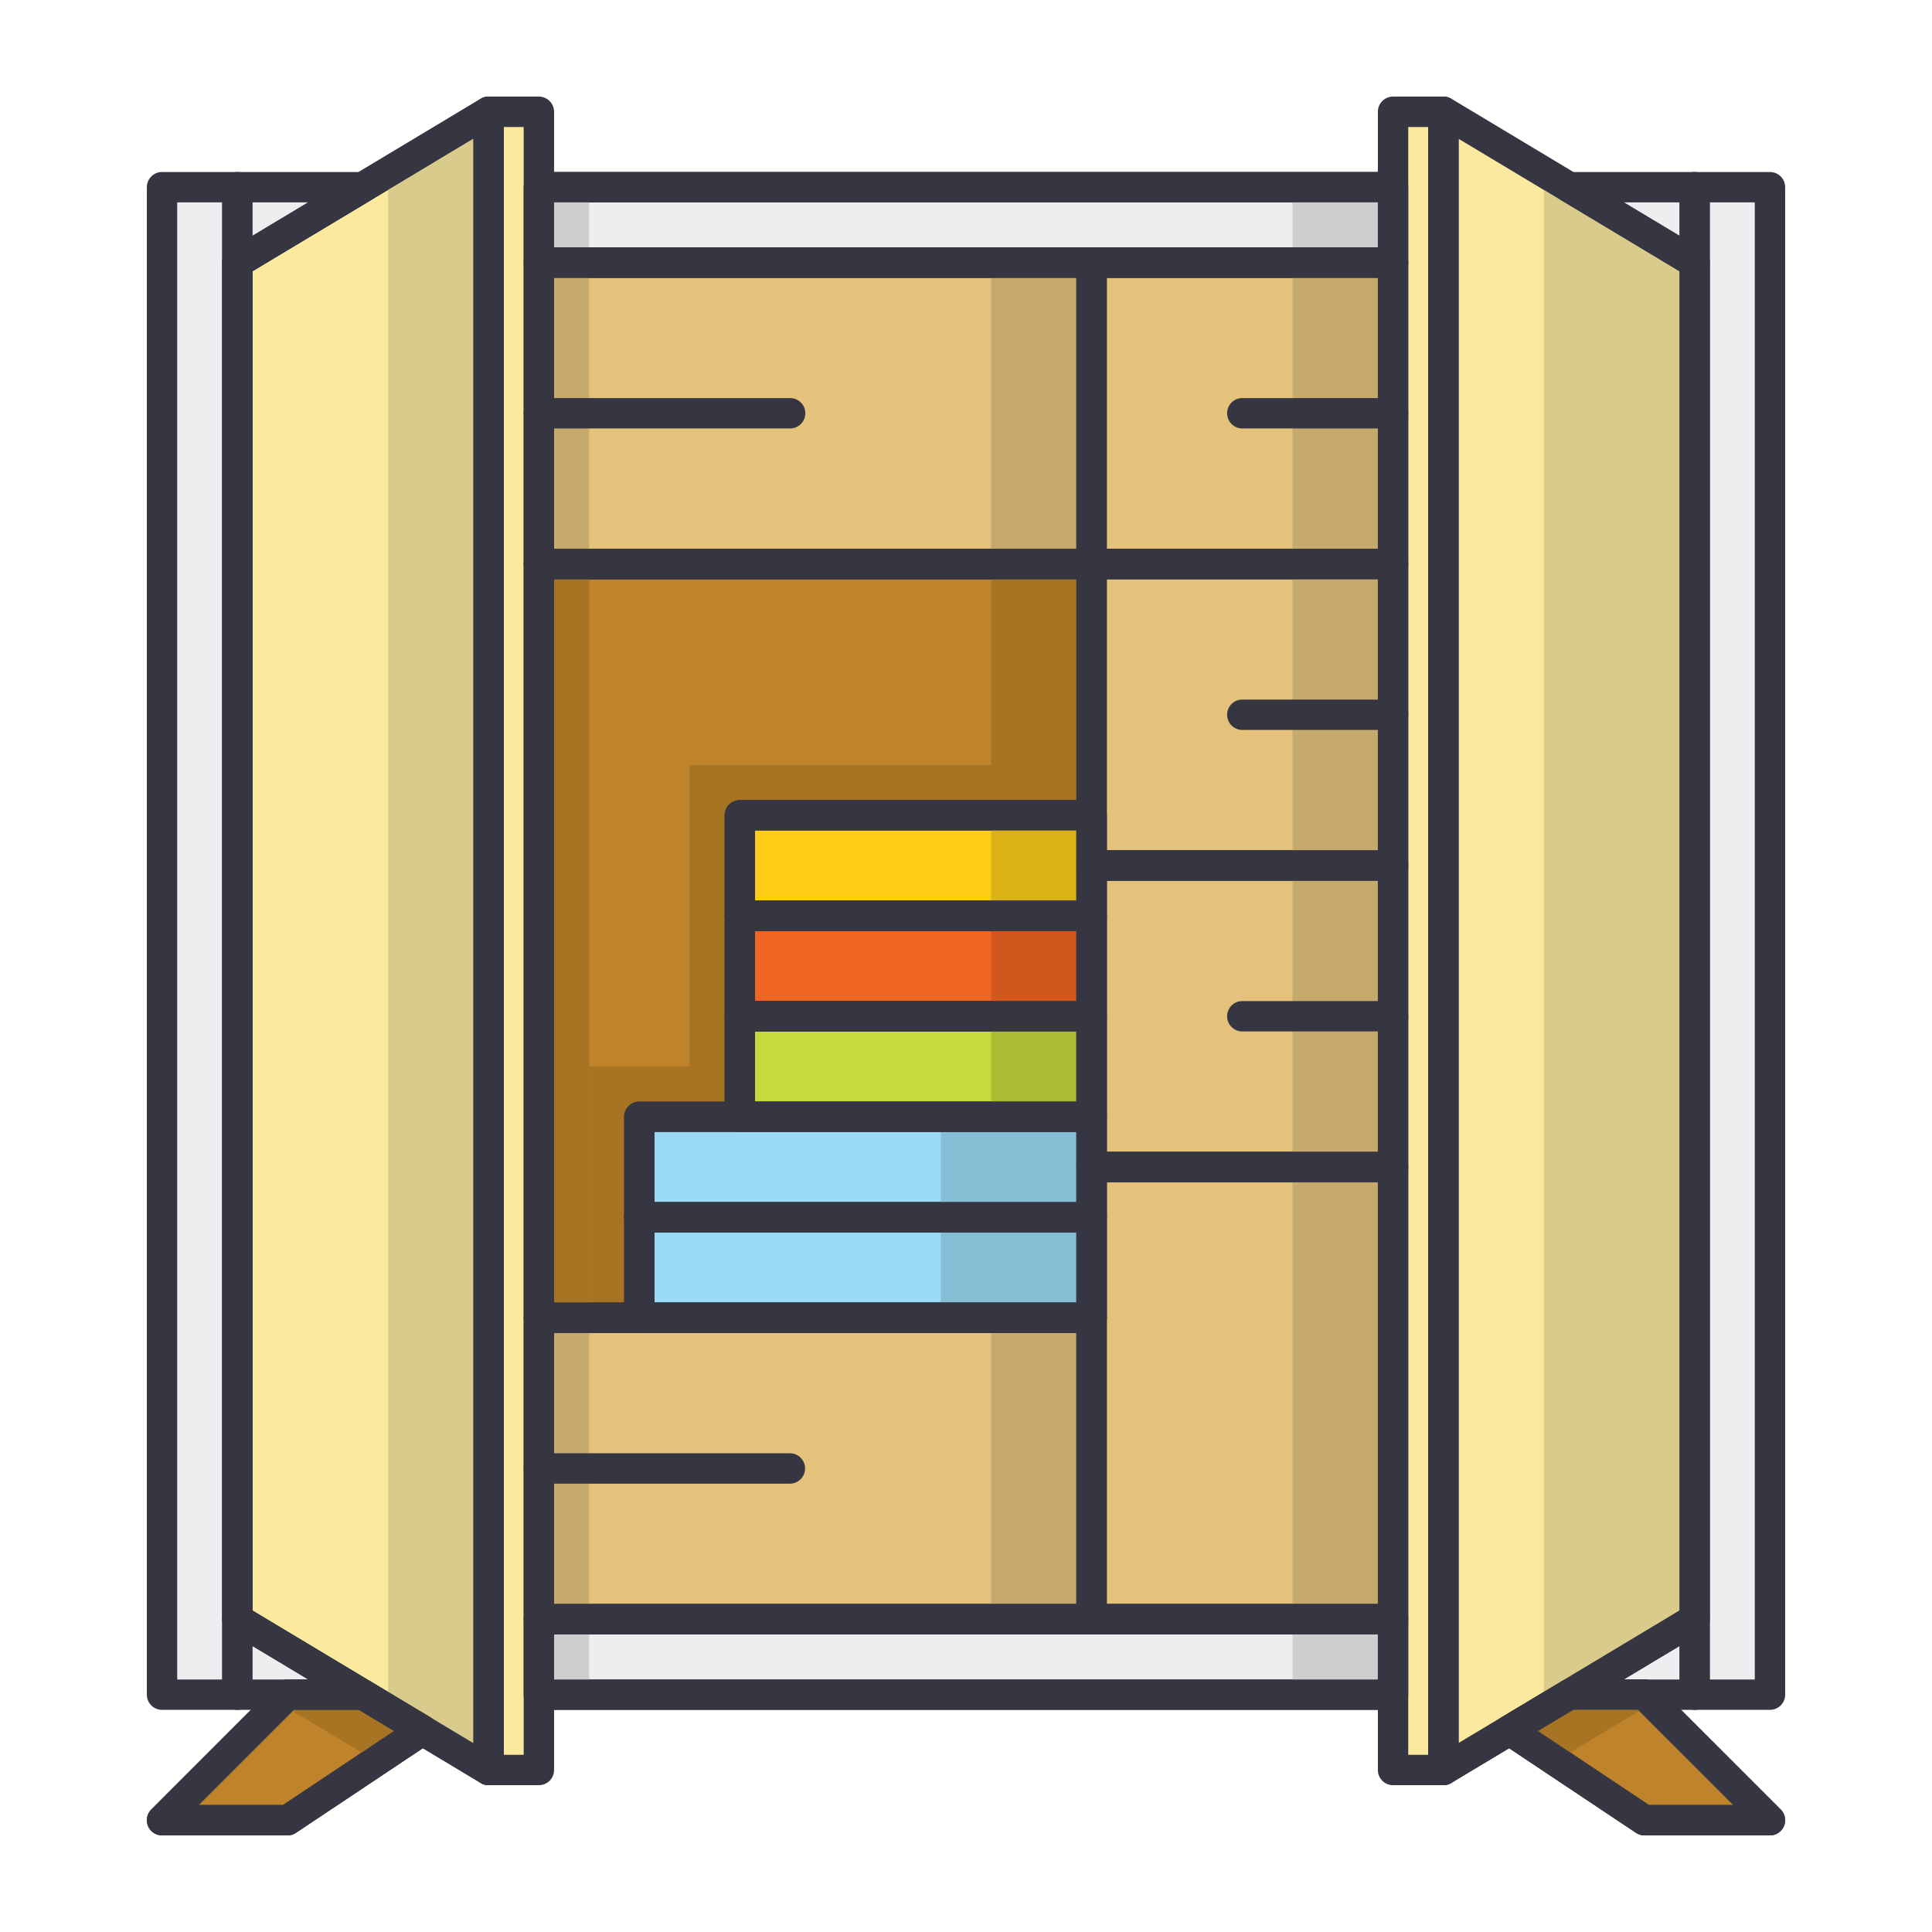 <svg xmlns="http://www.w3.org/2000/svg" version="1.1" xmlns:xlink="http://www.w3.org/1999/xlink" width="512" height="512" x="0" y="0" viewBox="0 0 500 500" style="enable-background:new 0 0 512 512" xml:space="preserve"><g><path fill="#bf842b" d="M139.461 145.988h143.036V341.04H139.461z" opacity="1" data-original="#bf842b"/><path fill="#353641" d="M282.497 344.97H139.461a3.93 3.93 0 0 1-3.931-3.93V145.988a3.93 3.93 0 0 1 3.931-3.93h143.036a3.93 3.93 0 0 1 3.931 3.93V341.04a3.93 3.93 0 0 1-3.931 3.93zm-139.106-7.861h135.177V149.918H143.391z" opacity="1" data-original="#353641"/><path fill="#a67423" d="M282.497 341.04V197.993H178.469v78.021h-26.004v65.026z" opacity="1" data-original="#a67423"/><path fill="#e5c27b" d="M139.461 67.949h143.036v78.014H139.461z" opacity="1" data-original="#e5c27b"/><path fill="#353641" d="M282.497 149.894H139.461a3.93 3.93 0 0 1-3.931-3.93V67.949a3.93 3.93 0 0 1 3.931-3.93h143.036a3.93 3.93 0 0 1 3.931 3.93v78.014a3.931 3.931 0 0 1-3.931 3.931zm-139.106-7.861h135.177V71.879H143.391z" opacity="1" data-original="#353641"/><path fill="#c6a96c" d="M139.461 67.949h13.004v78.014h-13.004z" opacity="1" data-original="#c6a96c"/><path fill="#e5c27b" d="M139.461 341.04h143.036v78.017H139.461z" opacity="1" data-original="#e5c27b"/><path fill="#353641" d="M282.497 422.987H139.461a3.931 3.931 0 0 1-3.931-3.931V341.04a3.931 3.931 0 0 1 3.931-3.931h143.036a3.931 3.931 0 0 1 3.931 3.931v78.017a3.93 3.93 0 0 1-3.931 3.93zm-139.106-7.86h135.177V344.97H143.391z" opacity="1" data-original="#353641"/><path fill="#c6a96c" d="M256.488 67.949h26.009v78.014h-26.009zM256.488 341.04h26.009v78.017h-26.009zM139.461 341.04h13.004v78.017h-13.004z" opacity="1" data-original="#c6a96c"/><path fill="#e5c27b" d="M282.497 302.019h78.022v117.038h-78.022z" opacity="1" data-original="#e5c27b"/><path fill="#353641" d="M360.52 422.987h-78.022a3.93 3.93 0 0 1-3.93-3.931V302.019a3.93 3.93 0 0 1 3.93-3.93h78.022a3.93 3.93 0 0 1 3.931 3.93v117.038a3.931 3.931 0 0 1-3.931 3.93zm-74.092-7.86h70.162V305.948h-70.162z" opacity="1" data-original="#353641"/><path fill="#e5c27b" d="M282.497 67.949h78.022v78.014h-78.022z" opacity="1" data-original="#e5c27b"/><path fill="#353641" d="M360.52 149.894h-78.022a3.93 3.93 0 0 1-3.93-3.93V67.949a3.93 3.93 0 0 1 3.93-3.93h78.022a3.93 3.93 0 0 1 3.931 3.93v78.014a3.932 3.932 0 0 1-3.931 3.931zm-74.092-7.861h70.162V71.879h-70.162z" opacity="1" data-original="#353641"/><path fill="#e5c27b" d="M282.497 145.963h78.022v78.033h-78.022z" opacity="1" data-original="#e5c27b"/><path fill="#353641" d="M360.52 227.927h-78.022a3.93 3.93 0 0 1-3.93-3.93v-78.033a3.93 3.93 0 0 1 3.93-3.93h78.022a3.93 3.93 0 0 1 3.931 3.93v78.033a3.932 3.932 0 0 1-3.931 3.93zm-74.092-7.861h70.162v-70.173h-70.162z" opacity="1" data-original="#353641"/><path fill="#e5c27b" d="M282.497 223.991h78.022v78.028h-78.022z" opacity="1" data-original="#e5c27b"/><path fill="#353641" d="M360.52 305.948h-78.022a3.93 3.93 0 0 1-3.93-3.93V223.99a3.93 3.93 0 0 1 3.93-3.93h78.022a3.93 3.93 0 0 1 3.931 3.93v78.028a3.931 3.931 0 0 1-3.931 3.93zm-74.092-7.859h70.162v-70.168h-70.162z" opacity="1" data-original="#353641"/><path fill="#c6a96c" d="M334.511 302.019h26.009v117.038h-26.009zM334.511 67.949h26.009v78.014h-26.009zM334.511 145.963h26.009v78.033h-26.009z" opacity="1" data-original="#c6a96c"/><path fill="#c6a96c" d="M334.511 223.991h26.009v78.028h-26.009z" opacity="1" data-original="#c6a96c"/><path fill="#a67423" d="M256.488 145.988h26.009V341.04h-26.009zM139.461 145.988h13.004V341.04h-13.004z" opacity="1" data-original="#a67423"/><path fill="#eeedef" d="M139.461 419.057H360.52v19.522H139.461z" opacity="1" data-original="#eeedef"/><path fill="#353641" d="M360.52 442.509H139.461a3.93 3.93 0 0 1-3.931-3.93v-19.522a3.93 3.93 0 0 1 3.931-3.93H360.52a3.93 3.93 0 0 1 3.931 3.93v19.522a3.931 3.931 0 0 1-3.931 3.93zm-217.129-7.86H356.59v-11.662H143.391z" opacity="1" data-original="#353641"/><path fill="#eeedef" d="M139.461 48.446H360.52v19.497H139.461z" opacity="1" data-original="#eeedef"/><path fill="#353641" d="M360.52 71.874H139.461a3.93 3.93 0 0 1-3.931-3.93V48.446a3.93 3.93 0 0 1 3.931-3.93H360.52a3.93 3.93 0 0 1 3.931 3.93v19.497a3.932 3.932 0 0 1-3.931 3.931zm-217.129-7.86H356.59V52.376H143.391z" opacity="1" data-original="#353641"/><path fill="#ceced1" d="M334.511 419.057h26.009v19.522h-26.009zM334.511 48.446h26.009v19.497h-26.009zM139.461 419.057h13.004v19.522h-13.004zM139.461 48.446h13.004v19.497h-13.004z" opacity="1" data-original="#ceced1"/><path fill="#eeedef" d="M438.554 48.446h19.516v390.133h-19.516z" opacity="1" data-original="#eeedef"/><path fill="#353641" d="M458.069 442.509h-19.516a3.93 3.93 0 0 1-3.931-3.93V48.446a3.93 3.93 0 0 1 3.931-3.93h19.516a3.93 3.93 0 0 1 3.931 3.93v390.133a3.93 3.93 0 0 1-3.931 3.93zm-15.586-7.86h11.656V52.376h-11.656z" opacity="1" data-original="#353641"/><path fill="#fae99e" d="m438.554 419.057-65.016 39.016V28.93l65.016 39.019z" opacity="1" data-original="#fae99e"/><path fill="#353641" d="M373.538 462.004a3.93 3.93 0 0 1-3.93-3.931V28.93a3.93 3.93 0 0 1 5.952-3.369l65.016 39.019a3.931 3.931 0 0 1 1.907 3.37v351.107c0 1.381-.725 2.66-1.907 3.37l-65.016 39.017a3.937 3.937 0 0 1-2.022.56zm3.93-426.131v415.258l57.155-34.299V70.174z" opacity="1" data-original="#353641"/><path fill="#d8cb8b" d="M399.542 44.534v397.931l39.012-23.408V67.949z" opacity="1" data-original="#d8cb8b"/><path fill="#eeedef" d="M41.931 48.446h19.508v390.133H41.931z" opacity="1" data-original="#eeedef"/><path fill="#353641" d="M61.438 442.509H41.931a3.93 3.93 0 0 1-3.931-3.93V48.446a3.93 3.93 0 0 1 3.931-3.93h19.508a3.93 3.93 0 0 1 3.93 3.93v390.133a3.931 3.931 0 0 1-3.931 3.93zm-15.578-7.86h11.647V52.376H45.86z" opacity="1" data-original="#353641"/><path fill="#fae99e" d="M360.52 28.93h13.008v429.143H360.52z" opacity="1" data-original="#fae99e"/><path fill="#353641" d="M373.527 462.004H360.52a3.93 3.93 0 0 1-3.93-3.931V28.93a3.93 3.93 0 0 1 3.93-3.93h13.008a3.93 3.93 0 0 1 3.931 3.93v429.143a3.933 3.933 0 0 1-3.932 3.931zm-9.077-7.86h5.147V32.86h-5.147z" opacity="1" data-original="#353641"/><path fill="#fae99e" d="M61.438 67.949 126.45 28.93v429.143l-65.012-39.016z" opacity="1" data-original="#fae99e"/><path fill="#353641" d="M126.45 462.004c-.7 0-1.4-.188-2.021-.561l-65.013-39.017a3.929 3.929 0 0 1-1.908-3.37V67.949c0-1.38.725-2.659 1.908-3.37l65.012-39.019a3.932 3.932 0 0 1 5.953 3.369v429.143a3.93 3.93 0 0 1-3.931 3.932zm-61.082-45.172 57.152 34.299V35.873L65.368 70.174z" opacity="1" data-original="#353641"/><path fill="#d8cb8b" d="M100.436 44.539v397.926l26.014 15.608V28.93z" opacity="1" data-original="#d8cb8b"/><path fill="#fae99e" d="M126.45 28.93h13.011v429.143H126.45z" opacity="1" data-original="#fae99e"/><path fill="#353641" d="M139.461 462.004H126.45a3.93 3.93 0 0 1-3.93-3.931V28.93a3.93 3.93 0 0 1 3.93-3.93h13.011a3.93 3.93 0 0 1 3.93 3.93v429.143a3.93 3.93 0 0 1-3.93 3.931zm-9.08-7.86h5.149V32.86h-5.149zM360.52 110.882h-39.011a3.93 3.93 0 0 1 0-7.86h39.011a3.93 3.93 0 1 1 0 7.86z" opacity="1" data-original="#353641"/><path fill="#353641" d="M204.483 110.882h-65.022a3.93 3.93 0 1 1 0-7.86h65.022a3.93 3.93 0 1 1 0 7.86zM204.483 383.971h-65.022a3.93 3.93 0 1 1 0-7.861h65.022a3.931 3.931 0 0 1 0 7.861zM360.52 188.907h-39.011a3.93 3.93 0 0 1 0-7.86h39.011a3.93 3.93 0 1 1 0 7.86zM360.52 266.938h-39.011a3.93 3.93 0 0 1 0-7.861h39.011a3.93 3.93 0 1 1 0 7.861z" opacity="1" data-original="#353641"/><path fill="#99daf5" d="M165.465 315.036h117.032v26.004H165.465z" opacity="1" data-original="#99daf5"/><path fill="#353641" d="M282.497 344.97H165.465a3.93 3.93 0 0 1-3.931-3.93v-26.004a3.93 3.93 0 0 1 3.931-3.93h117.032a3.93 3.93 0 0 1 3.931 3.93v26.004a3.93 3.93 0 0 1-3.931 3.93zm-113.102-7.861h109.173v-18.143H169.395z" opacity="1" data-original="#353641"/><path fill="#99daf5" d="M165.465 289.022h117.032v26.014H165.465z" opacity="1" data-original="#99daf5"/><path fill="#353641" d="M282.497 318.967H165.465a3.931 3.931 0 0 1-3.931-3.931v-26.014a3.931 3.931 0 0 1 3.931-3.931h117.032a3.931 3.931 0 0 1 3.931 3.931v26.014a3.931 3.931 0 0 1-3.931 3.931zm-113.102-7.861h109.173v-18.154H169.395z" opacity="1" data-original="#353641"/><path fill="#86bed6" d="M243.486 315.036h39.011v26.004h-39.011zM243.486 289.022h39.011v26.014h-39.011z" opacity="1" data-original="#86bed6"/><path fill="#c7da3c" d="M191.474 263.007h91.023v26.016h-91.023z" opacity="1" data-original="#c7da3c"/><path fill="#353641" d="M282.497 292.952h-91.023a3.93 3.93 0 0 1-3.931-3.93v-26.016a3.93 3.93 0 0 1 3.931-3.93h91.023a3.93 3.93 0 0 1 3.931 3.93v26.016a3.93 3.93 0 0 1-3.931 3.93zm-87.094-7.86h83.164v-18.154h-83.164z" opacity="1" data-original="#353641"/><path fill="#f16523" d="M191.474 237h91.023v26.006h-91.023z" opacity="1" data-original="#f16523"/><path fill="#353641" d="M282.497 266.938h-91.023a3.931 3.931 0 0 1-3.931-3.931V237a3.93 3.93 0 0 1 3.931-3.93h91.023a3.93 3.93 0 0 1 3.931 3.93v26.006a3.931 3.931 0 0 1-3.931 3.932zm-87.094-7.861h83.164v-18.146h-83.164z" opacity="1" data-original="#353641"/><path fill="#fdcd15" d="M191.474 210.997h91.023V237h-91.023z" opacity="1" data-original="#fdcd15"/><path fill="#353641" d="M282.497 240.931h-91.023a3.93 3.93 0 0 1-3.931-3.93v-26.003a3.93 3.93 0 0 1 3.931-3.93h91.023a3.93 3.93 0 0 1 3.931 3.93V237a3.931 3.931 0 0 1-3.931 3.931zm-87.094-7.861h83.164v-18.143h-83.164z" opacity="1" data-original="#353641"/><path fill="#acbd34" d="M256.488 263.007h26.009v26.016h-26.009z" opacity="1" data-original="#acbd34"/><path fill="#d1571d" d="M256.488 237h26.009v26.006h-26.009z" opacity="1" data-original="#d1571d"/><path fill="#dab215" d="M256.488 210.997h26.009V237h-26.009z" opacity="1" data-original="#dab215"/><path fill="#eeedef" d="m406.039 48.446 32.515 19.503V48.446z" opacity="1" data-original="#eeedef"/><path fill="#353641" d="M438.554 71.879c-.701 0-1.4-.187-2.022-.56l-32.514-19.503a3.93 3.93 0 0 1 2.021-7.301h32.515a3.93 3.93 0 0 1 3.93 3.93v19.503a3.931 3.931 0 0 1-3.93 3.931zm-18.323-19.503 14.392 8.632v-8.632z" opacity="1" data-original="#353641"/><path fill="#eeedef" d="M438.554 438.579v-19.522l-32.515 19.522z" opacity="1" data-original="#eeedef"/><path fill="#353641" d="M438.554 442.509h-32.515a3.93 3.93 0 0 1-2.022-7.3l32.514-19.521a3.931 3.931 0 0 1 5.953 3.369v19.522a3.93 3.93 0 0 1-3.93 3.93zm-18.334-7.86h14.403v-8.648z" opacity="1" data-original="#353641"/><path fill="#bf842b" d="M425.556 438.557h-19.494l-15.405 9.234 34.921 23.279h32.491z" opacity="1" data-original="#bf842b"/><path fill="#353641" d="M458.069 475h-32.491a3.931 3.931 0 0 1-2.181-.66l-34.92-23.278a3.932 3.932 0 0 1 .159-6.64l15.404-9.234a3.92 3.92 0 0 1 2.021-.56h19.494a3.93 3.93 0 0 1 2.779 1.151l32.514 32.513a3.93 3.93 0 0 1-2.779 6.708zm-31.301-7.86h21.813l-24.653-24.652H407.15l-9.142 5.48z" opacity="1" data-original="#353641"/><path fill="#a67423" d="M425.556 438.557h-19.494l-15.405 9.234 11.983 7.983 25.081-15.047z" opacity="1" data-original="#a67423"/><path fill="#bf842b" d="M93.933 438.557h-19.5L41.931 471.07h32.485l34.906-23.279z" opacity="1" data-original="#bf842b"/><path fill="#353641" d="M74.416 475H41.931a3.931 3.931 0 0 1-2.78-6.709l32.502-32.513a3.933 3.933 0 0 1 2.78-1.151h19.5c.712 0 1.411.193 2.022.561l15.39 9.234a3.929 3.929 0 0 1 .158 6.639L76.597 474.34a3.93 3.93 0 0 1-2.181.66zm-23-7.86h21.81l28.75-19.173-9.132-5.479H76.061z" opacity="1" data-original="#353641"/><path fill="#a67423" d="m74.433 438.557-2.168 2.17 25.081 15.047 11.976-7.983-15.389-9.234z" opacity="1" data-original="#a67423"/><path fill="#eeedef" d="M61.438 419.057v19.522h32.511z" opacity="1" data-original="#eeedef"/><path fill="#353641" d="M93.949 442.509H61.438a3.93 3.93 0 0 1-3.931-3.93v-19.522a3.93 3.93 0 0 1 5.954-3.369l32.51 19.521a3.929 3.929 0 0 1-2.022 7.3zm-28.581-7.86H79.77l-14.401-8.648v8.648z" opacity="1" data-original="#353641"/><path fill="#eeedef" d="M61.438 48.446v19.503l32.511-19.503z" opacity="1" data-original="#eeedef"/><g fill="#353641"><path d="M61.438 71.879a3.931 3.931 0 0 1-3.931-3.93V48.446a3.93 3.93 0 0 1 3.931-3.93h32.511a3.93 3.93 0 0 1 2.021 7.301L63.46 71.32a3.935 3.935 0 0 1-2.022.559zm3.93-19.503v8.632l14.39-8.632zM360.52 442.509H139.461a3.93 3.93 0 0 1-3.931-3.93v-19.522a3.93 3.93 0 0 1 3.931-3.93H360.52a3.93 3.93 0 0 1 3.931 3.93v19.522a3.931 3.931 0 0 1-3.931 3.93zm-217.129-7.86H356.59v-11.662H143.391zM360.52 71.874H139.461a3.93 3.93 0 0 1-3.931-3.93V48.446a3.93 3.93 0 0 1 3.931-3.93H360.52a3.93 3.93 0 0 1 3.931 3.93v19.497a3.932 3.932 0 0 1-3.931 3.931zm-217.129-7.86H356.59V52.376H143.391zM373.538 462.004a3.93 3.93 0 0 1-3.93-3.931V28.93a3.93 3.93 0 0 1 5.952-3.369l65.016 39.019a3.931 3.931 0 0 1 1.907 3.37v351.107c0 1.381-.725 2.66-1.907 3.37l-65.016 39.017a3.937 3.937 0 0 1-2.022.56zm3.93-426.131v415.258l57.155-34.299V70.174z" fill="#353641" opacity="1" data-original="#353641"/><path d="M126.45 462.004c-.7 0-1.4-.188-2.021-.561l-65.013-39.017a3.929 3.929 0 0 1-1.908-3.37V67.949c0-1.38.725-2.659 1.908-3.37l65.012-39.019a3.932 3.932 0 0 1 5.953 3.369v429.143a3.93 3.93 0 0 1-3.931 3.932zm-61.082-45.172 57.152 34.299V35.873L65.368 70.174zM458.069 475h-32.491a3.931 3.931 0 0 1-2.181-.66l-34.92-23.278a3.932 3.932 0 0 1 .159-6.64l15.404-9.234a3.92 3.92 0 0 1 2.021-.56h19.494a3.93 3.93 0 0 1 2.779 1.151l32.514 32.513a3.93 3.93 0 0 1-2.779 6.708zm-31.301-7.86h21.813l-24.653-24.652H407.15l-9.142 5.48z" fill="#353641" opacity="1" data-original="#353641"/><path d="M74.416 475H41.931a3.931 3.931 0 0 1-2.78-6.709l32.502-32.513a3.933 3.933 0 0 1 2.78-1.151h19.5c.712 0 1.411.193 2.022.561l15.39 9.234a3.929 3.929 0 0 1 .158 6.639L76.597 474.34a3.93 3.93 0 0 1-2.181.66zm-23-7.86h21.81l28.75-19.173-9.132-5.479H76.061zM282.497 344.97H139.461a3.93 3.93 0 0 1-3.931-3.93V145.988a3.93 3.93 0 0 1 3.931-3.93h143.036a3.93 3.93 0 0 1 3.931 3.93V341.04a3.93 3.93 0 0 1-3.931 3.93zm-139.106-7.861h135.177V149.918H143.391z" fill="#353641" opacity="1" data-original="#353641"/><path d="M282.497 149.894H139.461a3.93 3.93 0 0 1-3.931-3.93V67.949a3.93 3.93 0 0 1 3.931-3.93h143.036a3.93 3.93 0 0 1 3.931 3.93v78.014a3.931 3.931 0 0 1-3.931 3.931zm-139.106-7.861h135.177V71.879H143.391zM282.497 422.987H139.461a3.931 3.931 0 0 1-3.931-3.931V341.04a3.931 3.931 0 0 1 3.931-3.931h143.036a3.931 3.931 0 0 1 3.931 3.931v78.017a3.93 3.93 0 0 1-3.931 3.93zm-139.106-7.86h135.177V344.97H143.391z" fill="#353641" opacity="1" data-original="#353641"/><path d="M360.52 422.987h-78.022a3.93 3.93 0 0 1-3.93-3.931V302.019a3.93 3.93 0 0 1 3.93-3.93h78.022a3.93 3.93 0 0 1 3.931 3.93v117.038a3.931 3.931 0 0 1-3.931 3.93zm-74.092-7.86h70.162V305.948h-70.162zM360.52 149.894h-78.022a3.93 3.93 0 0 1-3.93-3.93V67.949a3.93 3.93 0 0 1 3.93-3.93h78.022a3.93 3.93 0 0 1 3.931 3.93v78.014a3.932 3.932 0 0 1-3.931 3.931zm-74.092-7.861h70.162V71.879h-70.162z" fill="#353641" opacity="1" data-original="#353641"/><path d="M360.52 227.927h-78.022a3.93 3.93 0 0 1-3.93-3.93v-78.033a3.93 3.93 0 0 1 3.93-3.93h78.022a3.93 3.93 0 0 1 3.931 3.93v78.033a3.932 3.932 0 0 1-3.931 3.93zm-74.092-7.861h70.162v-70.173h-70.162z" fill="#353641" opacity="1" data-original="#353641"/><path d="M360.52 305.948h-78.022a3.93 3.93 0 0 1-3.93-3.93V223.99a3.93 3.93 0 0 1 3.93-3.93h78.022a3.93 3.93 0 0 1 3.931 3.93v78.028a3.931 3.931 0 0 1-3.931 3.93zm-74.092-7.859h70.162v-70.168h-70.162zM282.497 344.97H165.465a3.93 3.93 0 0 1-3.931-3.93v-26.004a3.93 3.93 0 0 1 3.931-3.93h117.032a3.93 3.93 0 0 1 3.931 3.93v26.004a3.93 3.93 0 0 1-3.931 3.93zm-113.102-7.861h109.173v-18.143H169.395z" fill="#353641" opacity="1" data-original="#353641"/><path d="M282.497 318.967H165.465a3.931 3.931 0 0 1-3.931-3.931v-26.014a3.931 3.931 0 0 1 3.931-3.931h117.032a3.931 3.931 0 0 1 3.931 3.931v26.014a3.931 3.931 0 0 1-3.931 3.931zm-113.102-7.861h109.173v-18.154H169.395z" fill="#353641" opacity="1" data-original="#353641"/><path d="M282.497 292.952h-91.023a3.93 3.93 0 0 1-3.931-3.93v-26.016a3.93 3.93 0 0 1 3.931-3.93h91.023a3.93 3.93 0 0 1 3.931 3.93v26.016a3.93 3.93 0 0 1-3.931 3.93zm-87.094-7.86h83.164v-18.154h-83.164z" fill="#353641" opacity="1" data-original="#353641"/><path d="M282.497 266.938h-91.023a3.931 3.931 0 0 1-3.931-3.931V237a3.93 3.93 0 0 1 3.931-3.93h91.023a3.93 3.93 0 0 1 3.931 3.93v26.006a3.931 3.931 0 0 1-3.931 3.932zm-87.094-7.861h83.164v-18.146h-83.164z" fill="#353641" opacity="1" data-original="#353641"/><path d="M282.497 240.931h-91.023a3.93 3.93 0 0 1-3.931-3.93v-26.003a3.93 3.93 0 0 1 3.931-3.93h91.023a3.93 3.93 0 0 1 3.931 3.93V237a3.931 3.931 0 0 1-3.931 3.931zm-87.094-7.861h83.164v-18.143h-83.164z" fill="#353641" opacity="1" data-original="#353641"/></g></g></svg>